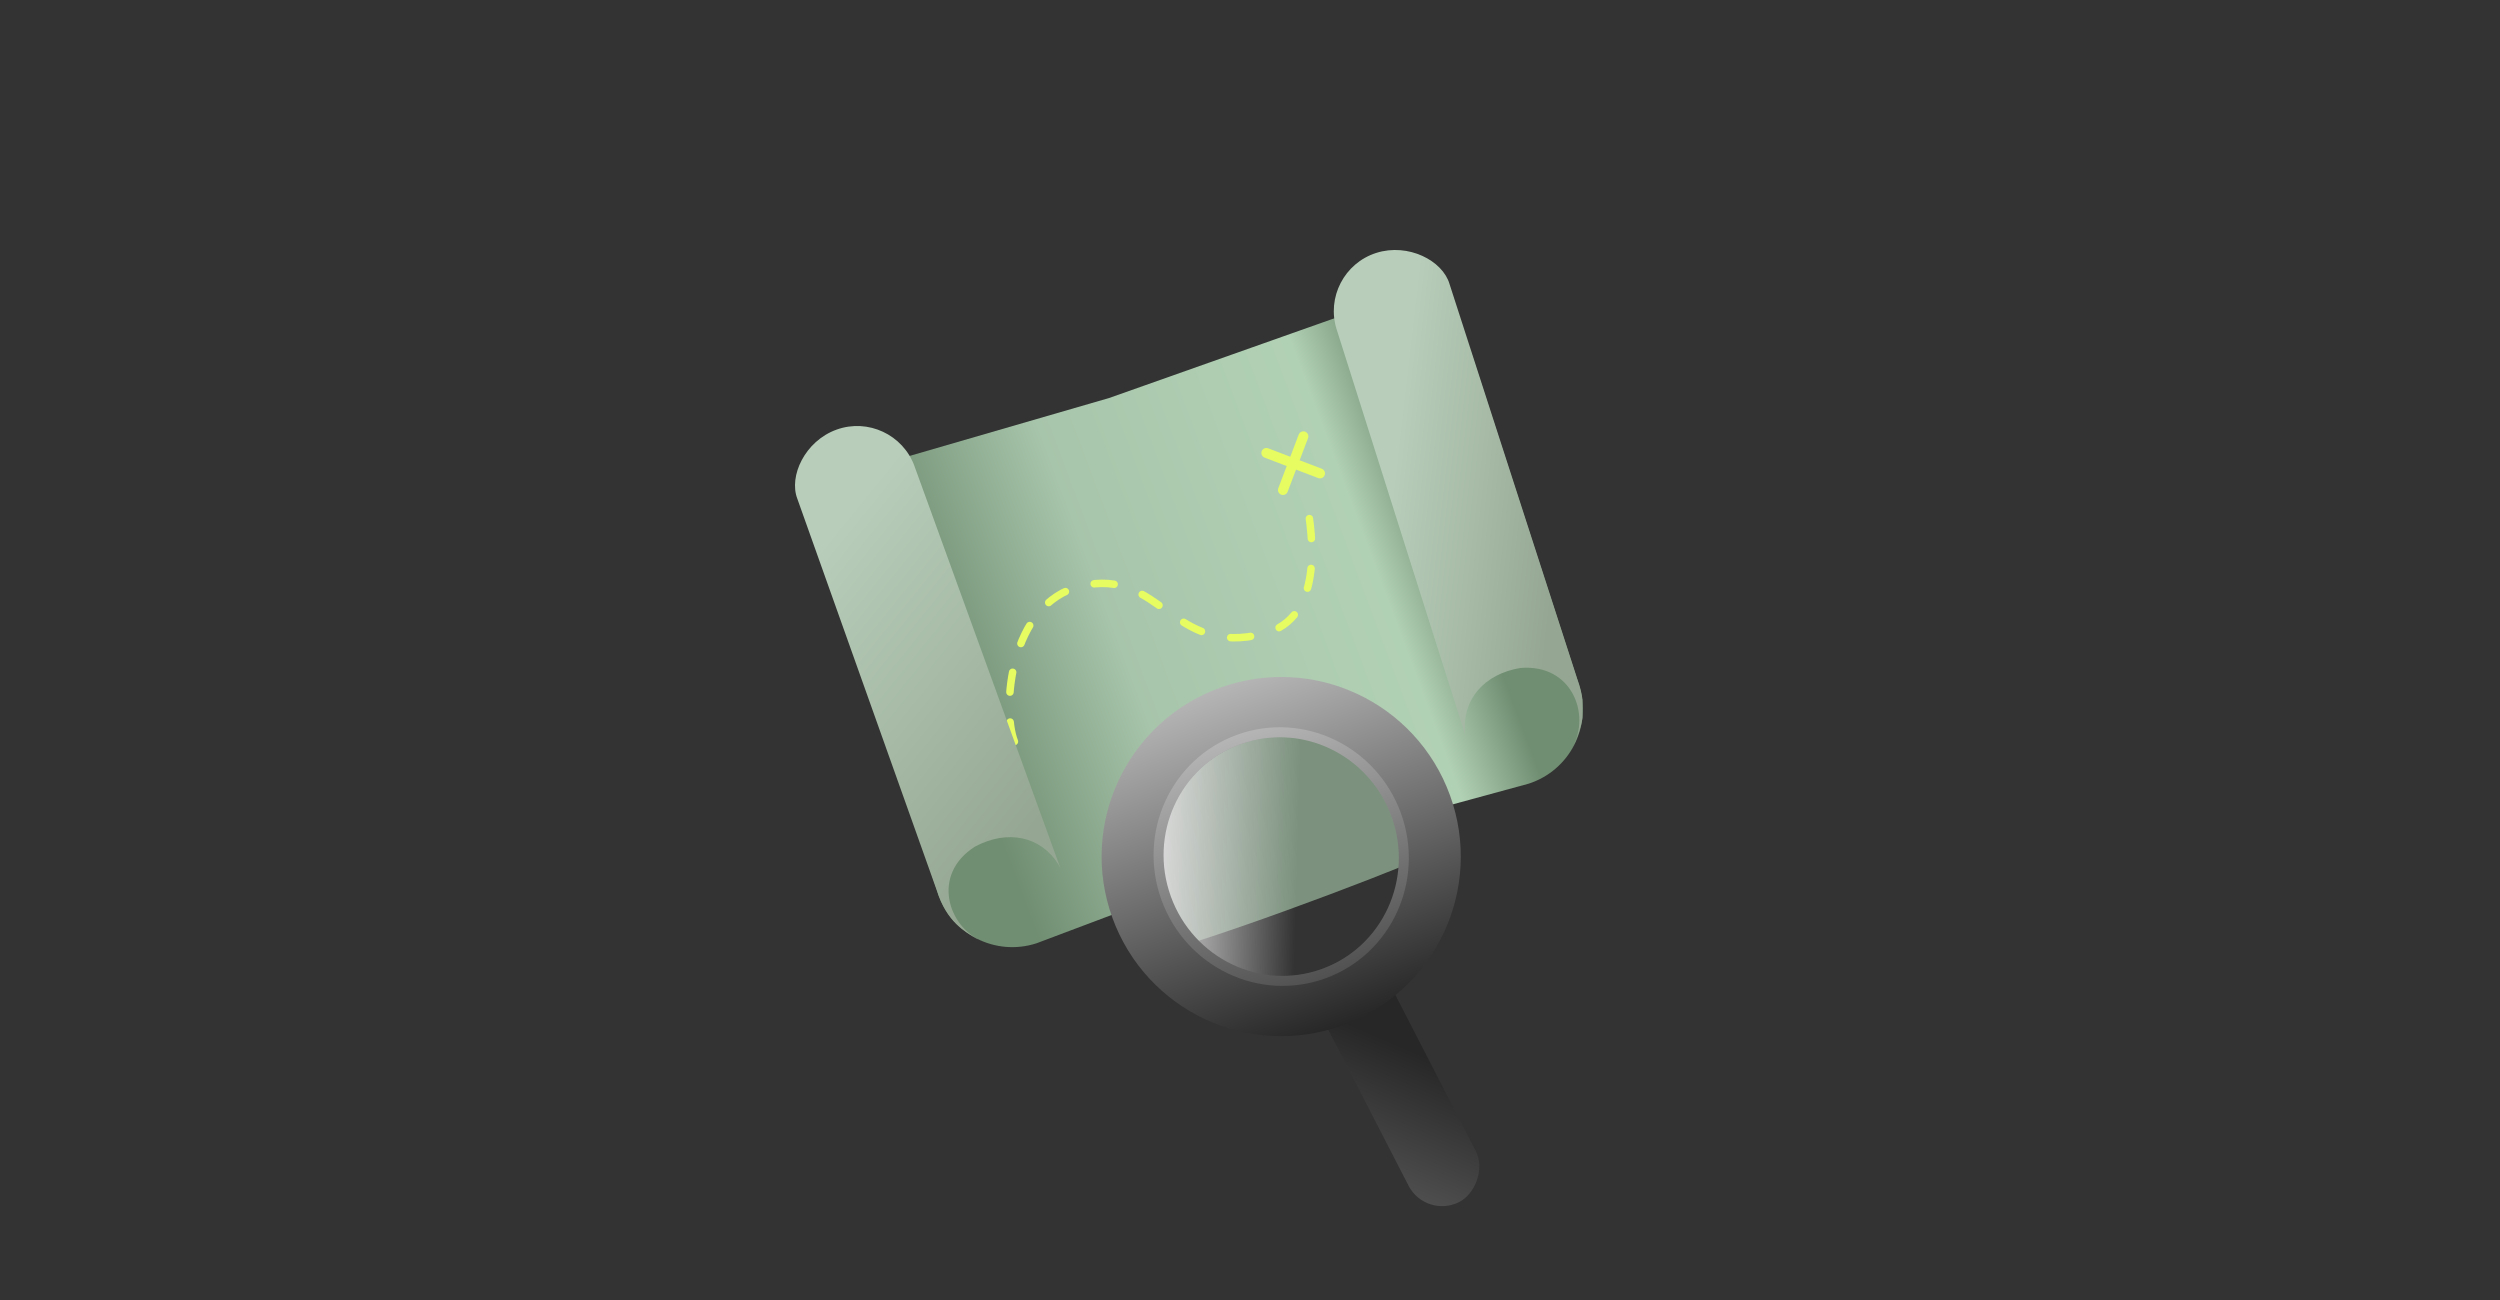 <?xml version="1.0" encoding="UTF-8"?>
<svg xmlns="http://www.w3.org/2000/svg" width="500" height="260" viewBox="0 0 500 260" fill="none">
  <rect x="0" y="0" width="500" height="260" fill="#333333" stroke="none"/>
  <g clip-path="url(#clip0_3006_8517)">
    <path d="M305.747 156.732L256.193 170.234L207.29 188.662C199.064 191.33 190.237 186.826 187.568 178.6L166.141 112.564C163.473 104.338 167.977 95.511 176.203 92.842L221.825 79.601L274.66 60.903C282.886 58.234 291.714 62.738 294.382 70.964L315.809 137.01C318.477 145.236 313.973 154.064 305.747 156.732Z" fill="url(#paint0_linear_3006_8517)" fill-opacity="0.99"></path>
    <path d="M202.883 148.307C200.365 141.97 201.763 120.663 216.178 117.21C232.225 113.366 234.316 131.529 252.793 126.74C264.779 123.633 262.654 107.458 261.311 100.157" stroke="#E6FC61" stroke-width="1.5" stroke-linecap="round" stroke-dasharray="4 6"></path>
    <path d="M196.406 188.22C189.574 185.351 186.219 174.889 194.981 169.331C201.451 165.85 208.162 167.205 211.693 172.892L212.075 173.625L182.893 93.224C180.606 86.924 173.584 83.644 167.295 85.931C160.995 88.208 157.715 95.23 159.47 99.764L187.337 178.028C189.354 184.509 193.105 186.384 195.272 187.699" fill="url(#paint1_linear_3006_8517)"></path>
    <path d="M314.484 149.439C318.156 142.999 314.475 132.757 304.112 133.59C296.849 134.773 292.365 139.929 293.027 146.59L293.168 147.403L267.327 65.868C265.301 59.478 268.872 52.607 275.262 50.58C281.652 48.554 288.523 52.125 289.898 56.78L315.467 135.827C317.815 142.196 315.979 145.968 315.066 148.326" fill="url(#paint2_linear_3006_8517)"></path>
    <path d="M253.269 90.591L264 94.678" stroke="#E6FC61" stroke-width="2" stroke-linecap="round"></path>
    <path d="M256.591 98L260.678 87.269" stroke="#E6FC61" stroke-width="2" stroke-linecap="round"></path>
  </g>
  <path d="M227.213 181.065L229.176 151.698C233.974 147.668 244.129 143.62 244.49 145.033C245.871 150.453 259.125 143.011 265.667 143.299L283.476 149.107C284.13 158.896 286.9 167.961 286.9 170.376C286.9 171.067 249.675 185.544 232.229 190.438L227.213 181.065Z" fill="#7C927E"></path>
  <path d="M264.728 148.222C277.714 153.231 284.182 167.818 279.173 180.805C274.165 193.791 259.577 200.259 246.591 195.251C233.604 190.242 227.137 175.655 232.145 162.668C237.153 149.682 251.741 143.214 264.728 148.222Z" fill="url(#paint3_linear_3006_8517)"></path>
  <rect x="274.714" y="190.511" width="52.204" height="15.121" rx="7.561" transform="rotate(62.764 274.714 190.511)" fill="url(#paint4_linear_3006_8517)"></rect>
  <circle cx="256.24" cy="171.315" r="29.913" transform="rotate(-19.928 256.24 171.315)" stroke="url(#paint5_linear_3006_8517)" stroke-width="12"></circle>
  <path d="M279.242 162.975C283.937 175.924 277.419 190.133 264.73 194.733C252.041 199.333 237.932 192.603 233.237 179.654C228.542 166.705 235.061 152.496 247.749 147.896C260.438 143.296 274.547 150.026 279.242 162.975Z" stroke="url(#paint6_linear_3006_8517)" stroke-width="2"></path>
  <defs>
    <linearGradient id="paint0_linear_3006_8517" x1="286.899" y1="98.149" x2="181.068" y2="137.773" gradientUnits="userSpaceOnUse">
      <stop stop-color="#708E72"></stop>
      <stop offset="0.146" stop-color="#B2D2B5"></stop>
      <stop offset="0.616" stop-color="#A8C6AB"></stop>
      <stop offset="0.937" stop-color="#708E72"></stop>
    </linearGradient>
    <linearGradient id="paint1_linear_3006_8517" x1="212.166" y1="158.84" x2="159" y2="115.705" gradientUnits="userSpaceOnUse">
      <stop stop-color="#95A792"></stop>
      <stop offset="1" stop-color="#B8CEBA"></stop>
    </linearGradient>
    <linearGradient id="paint2_linear_3006_8517" x1="312.981" y1="96.646" x2="273.859" y2="92.132" gradientUnits="userSpaceOnUse">
      <stop stop-color="#95A792"></stop>
      <stop offset="0.868" stop-color="#B8CEBA"></stop>
    </linearGradient>
    <linearGradient id="paint3_linear_3006_8517" x1="232.145" y1="162.668" x2="282.943" y2="164.026" gradientUnits="userSpaceOnUse">
      <stop stop-color="#D9D9D9"></stop>
      <stop offset="0.542" stop-color="#D9D9D9" stop-opacity="0"></stop>
    </linearGradient>
    <linearGradient id="paint4_linear_3006_8517" x1="290.712" y1="190.811" x2="311.82" y2="216.617" gradientUnits="userSpaceOnUse">
      <stop offset="0.138" stop-color="#272727"></stop>
      <stop offset="1" stop-color="#515151"></stop>
    </linearGradient>
    <linearGradient id="paint5_linear_3006_8517" x1="256.24" y1="135.401" x2="256.24" y2="207.228" gradientUnits="userSpaceOnUse">
      <stop stop-color="#B5B5B5"></stop>
      <stop offset="1" stop-color="#272727"></stop>
    </linearGradient>
    <linearGradient id="paint6_linear_3006_8517" x1="247.408" y1="146.956" x2="265.071" y2="195.673" gradientUnits="userSpaceOnUse">
      <stop stop-color="#B5B5B5"></stop>
      <stop offset="1" stop-color="#515151"></stop>
    </linearGradient>
    <clipPath id="clip0_3006_8517">
      <rect width="157.492" height="191.598" fill="white" transform="translate(159 50)"></rect>
    </clipPath>
  </defs>
</svg>

